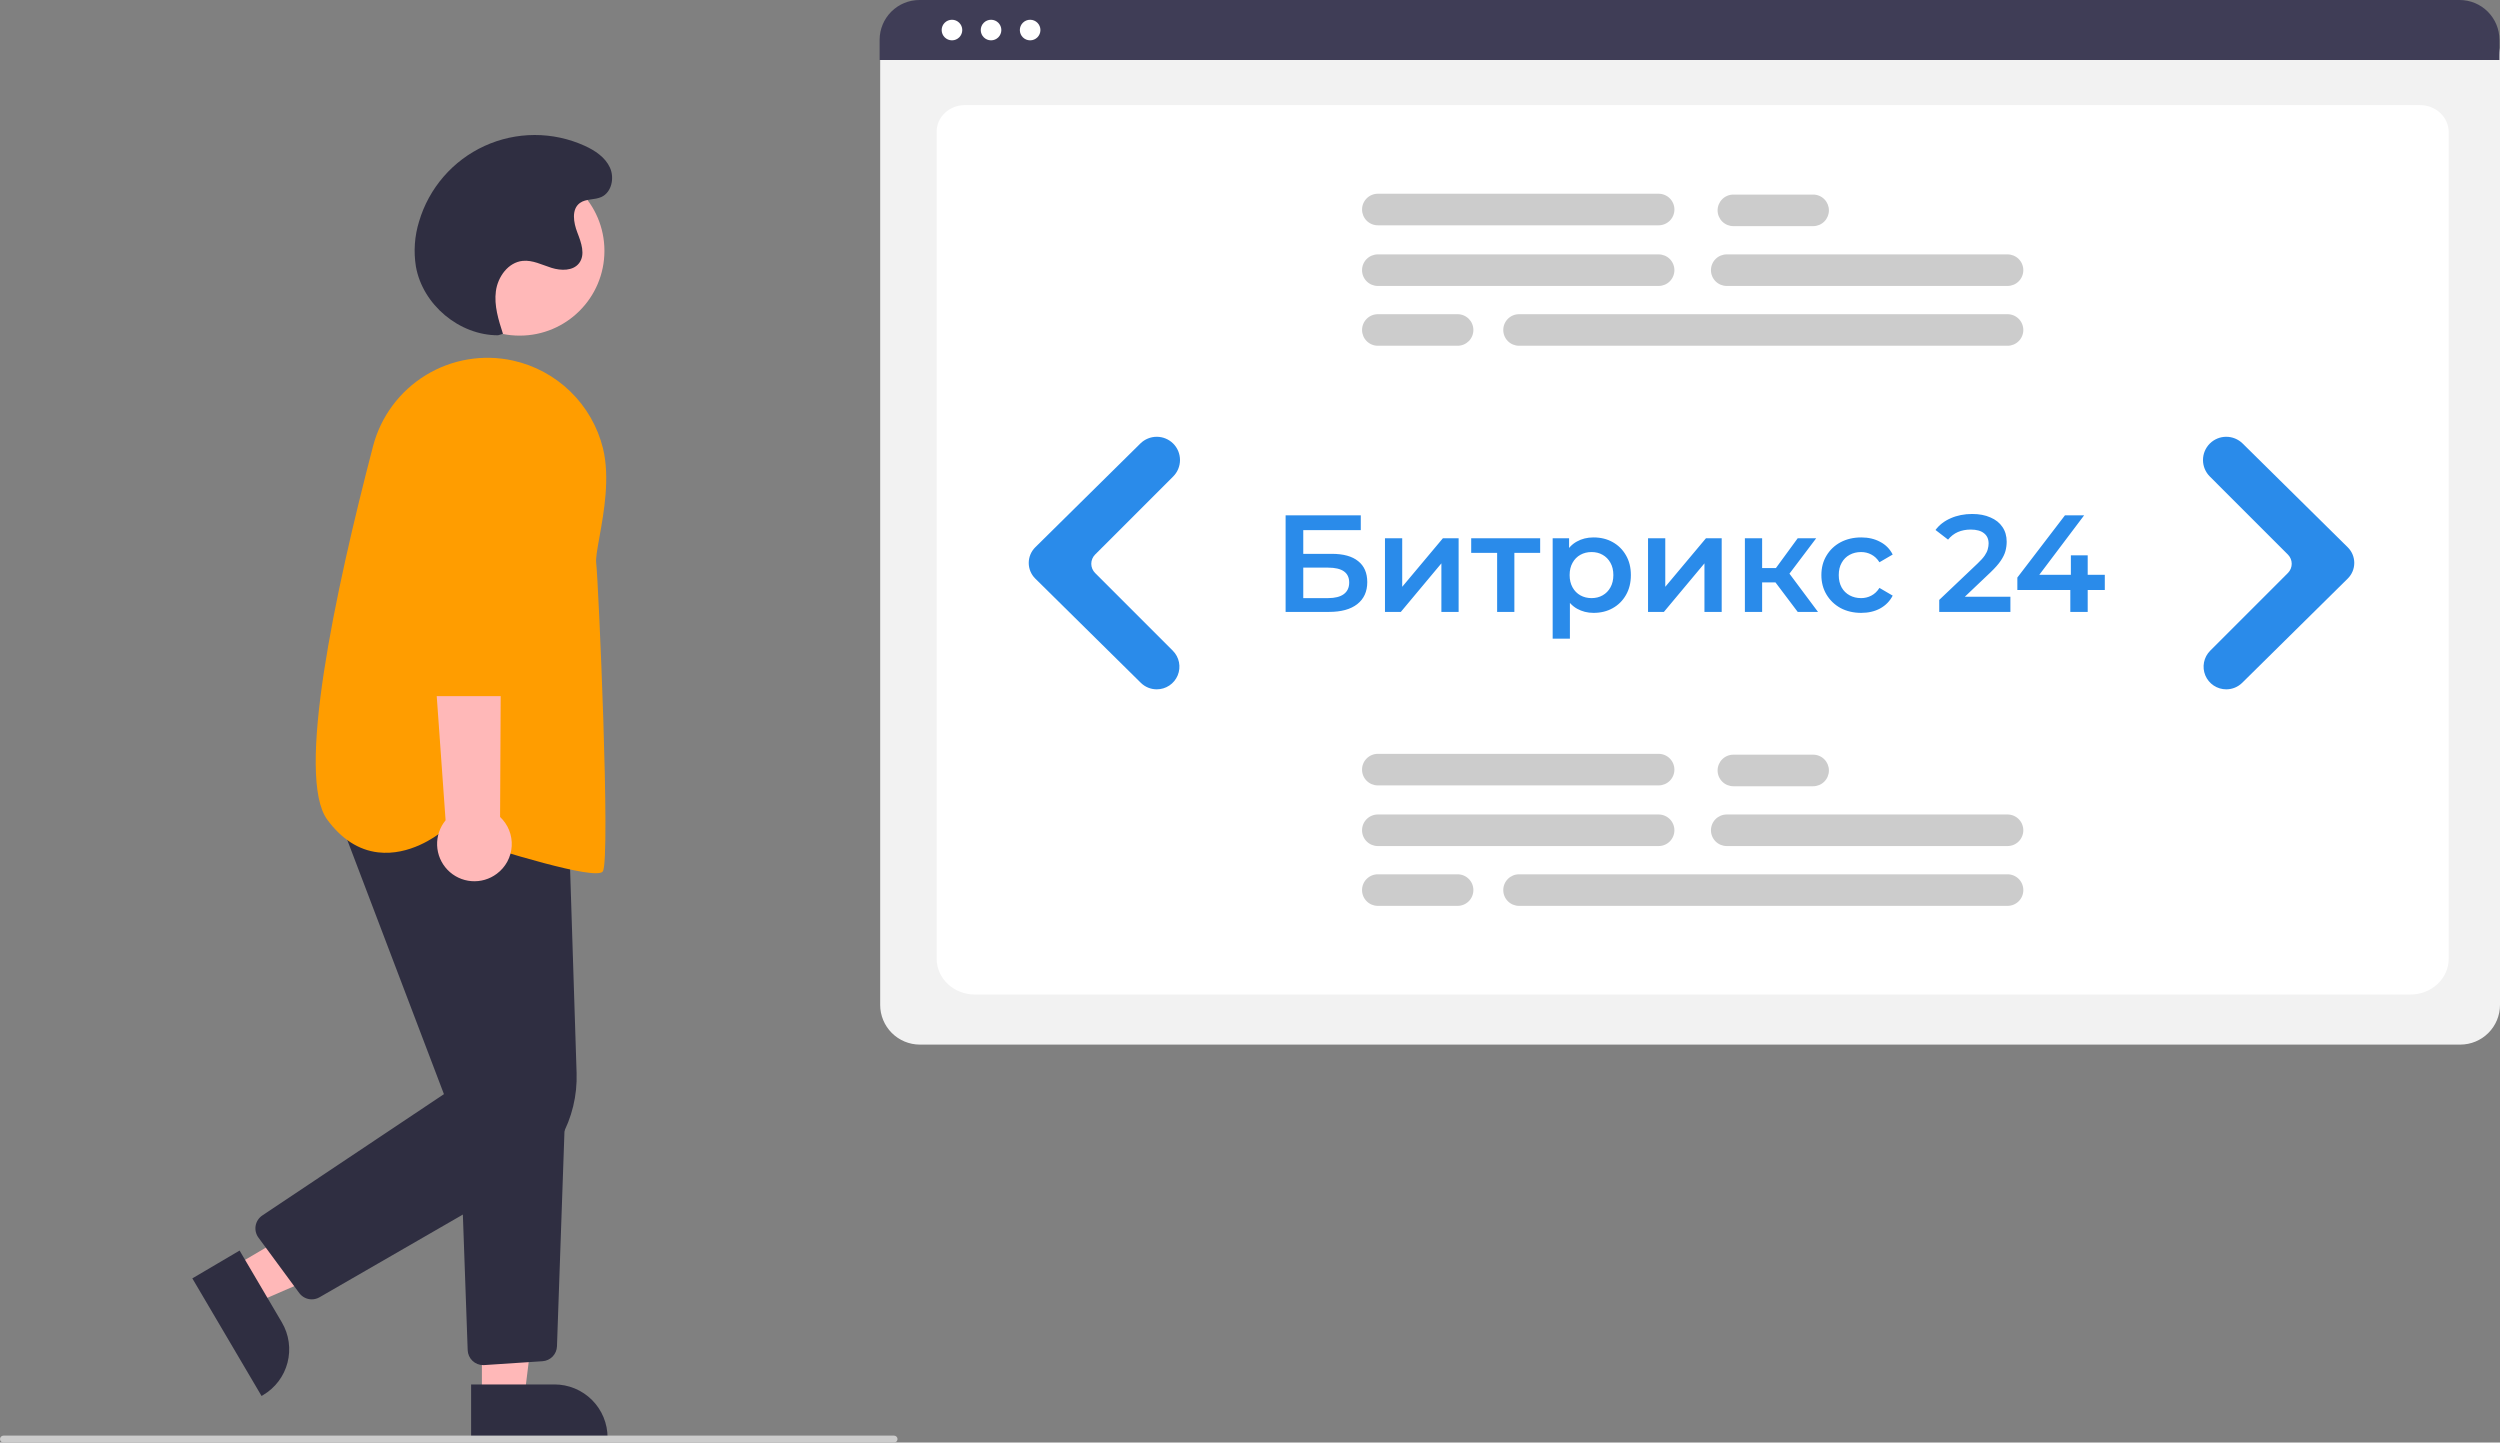 <svg width="435" height="251" viewBox="0 0 435 251" fill="none" xmlns="http://www.w3.org/2000/svg">
<rect x="0" y="0" width="435" height="251" fill="#808080" stroke="none"/>
<g clip-path="url(#clip0_242_134)">
<path d="M90.418 58.4C98.566 58.4 105.171 51.795 105.171 43.647C105.171 35.5 98.566 28.895 90.418 28.895C82.271 28.895 75.666 35.5 75.666 43.647C75.666 51.795 82.271 58.4 90.418 58.4Z" fill="#FFB8B8"/>
<path d="M40.57 220.434L44.305 226.78L70.561 215.392L65.048 206.026L40.57 220.434Z" fill="#FFB8B8"/>
<path d="M41.689 217.596L49.045 230.094C49.661 231.14 50.065 232.297 50.233 233.499C50.402 234.701 50.332 235.924 50.028 237.099C49.724 238.274 49.191 239.377 48.46 240.346C47.729 241.315 46.815 242.131 45.769 242.747L45.51 242.899L33.466 222.437L41.689 217.596Z" fill="#2F2E41"/>
<path d="M83.851 243.297L91.215 243.296L94.718 214.893L83.85 214.893L83.851 243.297Z" fill="#FFB8B8"/>
<path d="M81.973 240.892L96.475 240.892C97.689 240.892 98.891 241.131 100.012 241.595C101.133 242.06 102.152 242.74 103.01 243.598C103.869 244.457 104.549 245.475 105.014 246.597C105.478 247.718 105.717 248.92 105.717 250.133V250.434L81.973 250.435L81.973 240.892Z" fill="#2F2E41"/>
<path d="M54.246 226.088C53.822 226.088 53.404 225.989 53.026 225.797C52.648 225.606 52.32 225.328 52.069 224.987L44.967 215.341C44.75 215.047 44.596 214.712 44.512 214.356C44.429 214 44.418 213.631 44.481 213.272C44.544 212.912 44.68 212.568 44.88 212.262C45.079 211.956 45.339 211.694 45.642 211.491L77.245 190.383L58.177 140.244L98.954 143.609L100.328 186.696C100.457 190.62 99.516 194.505 97.607 197.935C95.698 201.366 92.892 204.213 89.489 206.171L55.596 225.725C55.186 225.962 54.72 226.088 54.246 226.088Z" fill="#2F2E41"/>
<path d="M84.073 237.53C83.374 237.529 82.702 237.257 82.2 236.771C81.697 236.285 81.402 235.623 81.377 234.924L79.883 192.949L98.388 191.974L96.914 234.25C96.893 234.92 96.622 235.558 96.156 236.039C95.689 236.52 95.061 236.81 94.392 236.853L84.257 237.525C84.196 237.529 84.134 237.53 84.073 237.53Z" fill="#2F2E41"/>
<path d="M103.674 151.944C98.965 151.944 82.521 146.649 76.812 144.761C75.958 145.444 71.266 148.953 65.789 148.312C62.41 147.915 59.435 146.002 56.947 142.626C51.453 135.169 58.239 103.192 64.899 77.68C66.234 72.523 69.517 68.085 74.056 65.298C78.596 62.511 84.04 61.593 89.243 62.736C93.013 63.568 96.478 65.436 99.246 68.129C102.014 70.821 103.976 74.233 104.912 77.979C106.166 83.084 105.087 89.088 104.3 93.472C103.929 95.534 103.637 97.162 103.737 97.962C104.123 101.054 106.271 149.553 104.89 151.624C104.743 151.845 104.318 151.944 103.674 151.944Z" fill="#FF9D00"/>
<path d="M86.45 152.03C87.207 151.467 87.831 150.744 88.278 149.914C88.725 149.083 88.985 148.165 89.039 147.223C89.093 146.281 88.939 145.339 88.59 144.463C88.24 143.587 87.703 142.798 87.015 142.152L87.307 83.382L73.465 85.687L77.531 142.731C76.522 143.958 75.999 145.512 76.059 147.099C76.12 148.686 76.761 150.196 77.86 151.342C78.96 152.488 80.441 153.191 82.024 153.318C83.607 153.445 85.182 152.987 86.45 152.03Z" fill="#FFB8B8"/>
<path d="M89.651 121.124H74.742C74.03 121.122 73.348 120.84 72.842 120.339C72.336 119.838 72.048 119.158 72.039 118.446L71.673 78.027C71.66 76.629 71.925 75.243 72.451 73.948C72.978 72.654 73.756 71.476 74.74 70.484C75.725 69.492 76.896 68.705 78.187 68.168C79.477 67.632 80.861 67.356 82.259 67.358C83.657 67.36 85.04 67.638 86.329 68.178C87.618 68.718 88.788 69.508 89.77 70.502C90.752 71.497 91.527 72.676 92.05 73.972C92.573 75.268 92.835 76.655 92.819 78.053L92.354 118.453C92.344 119.163 92.054 119.841 91.549 120.341C91.043 120.841 90.362 121.122 89.651 121.124Z" fill="#FF9D00"/>
<path d="M86.662 58.339C79.907 58.351 73.535 53.012 72.365 46.36C71.946 43.746 72.135 41.072 72.917 38.543C73.766 35.665 75.223 33.002 77.189 30.734C79.154 28.466 81.583 26.646 84.312 25.396C87.04 24.147 90.005 23.497 93.006 23.49C96.007 23.483 98.975 24.12 101.709 25.357C103.516 26.175 105.296 27.349 106.124 29.152C106.951 30.954 106.433 33.473 104.623 34.285C103.44 34.815 101.956 34.554 100.907 35.315C99.4 36.408 99.788 38.734 100.461 40.469C101.134 42.205 101.895 44.306 100.767 45.786C99.715 47.166 97.614 47.124 95.959 46.604C94.304 46.085 92.67 45.215 90.944 45.392C88.427 45.65 86.618 48.154 86.284 50.661C85.949 53.169 86.737 55.676 87.515 58.084L86.662 58.339Z" fill="#2F2E41"/>
<path d="M155.569 251H0.601C0.441 251 0.289 250.937 0.176 250.824C0.063 250.711 0 250.559 0 250.399C0 250.24 0.063 250.087 0.176 249.975C0.289 249.862 0.441 249.799 0.601 249.799H155.569C155.728 249.799 155.881 249.862 155.993 249.975C156.106 250.087 156.169 250.24 156.169 250.399C156.169 250.559 156.106 250.711 155.993 250.824C155.881 250.937 155.728 251 155.569 251Z" fill="#CCCCCC"/>
<path d="M428.099 181.76H160.052C158.223 181.758 156.468 181.03 155.175 179.736C153.881 178.443 153.153 176.688 153.151 174.859V9.576C153.152 8.236 153.686 6.95 154.633 6.002C155.581 5.055 156.866 4.521 158.207 4.52H429.856C431.22 4.521 432.528 5.064 433.492 6.028C434.456 6.992 434.999 8.3 435 9.663V174.859C434.998 176.688 434.27 178.443 432.976 179.736C431.683 181.03 429.928 181.758 428.099 181.76Z" fill="#F2F2F2"/>
<path d="M419.432 173.047H169.62C165.958 173.047 162.979 170.257 162.979 166.828V22.897C162.979 20.354 165.186 18.285 167.9 18.285H421.07C423.829 18.285 426.073 20.388 426.073 22.973V166.828C426.073 170.257 423.094 173.047 419.432 173.047Z" fill="white"/>
<path d="M434.904 10.436H153.054V6.922C153.057 5.087 153.787 3.327 155.086 2.029C156.384 0.731 158.145 0.002 159.981 0H427.977C429.813 0.002 431.573 0.731 432.872 2.029C434.171 3.327 434.901 5.086 434.904 6.922V10.436Z" fill="#3F3D56"/>
<path d="M165.642 7.02C166.631 7.02 167.434 6.218 167.434 5.228C167.434 4.239 166.631 3.437 165.642 3.437C164.652 3.437 163.85 4.239 163.85 5.228C163.85 6.218 164.652 7.02 165.642 7.02Z" fill="white"/>
<path d="M172.443 7.02C173.432 7.02 174.234 6.218 174.234 5.228C174.234 4.239 173.432 3.437 172.443 3.437C171.453 3.437 170.651 4.239 170.651 5.228C170.651 6.218 171.453 7.02 172.443 7.02Z" fill="white"/>
<path d="M179.243 7.02C180.233 7.02 181.035 6.218 181.035 5.228C181.035 4.239 180.233 3.437 179.243 3.437C178.254 3.437 177.452 4.239 177.452 5.228C177.452 6.218 178.254 7.02 179.243 7.02Z" fill="white"/>
<path d="M288.599 49.756H239.742C239.013 49.756 238.315 49.466 237.8 48.951C237.284 48.436 236.995 47.737 236.995 47.009C236.995 46.281 237.284 45.582 237.8 45.067C238.315 44.552 239.013 44.263 239.742 44.263H288.599C289.328 44.263 290.026 44.552 290.541 45.067C291.056 45.582 291.346 46.281 291.346 47.009C291.346 47.737 291.056 48.436 290.541 48.951C290.026 49.466 289.328 49.756 288.599 49.756Z" fill="#CCCCCC"/>
<path d="M349.31 49.756H300.453C299.724 49.756 299.026 49.466 298.51 48.951C297.995 48.436 297.706 47.737 297.706 47.009C297.706 46.281 297.995 45.582 298.51 45.067C299.026 44.552 299.724 44.263 300.453 44.263H349.31C350.039 44.263 350.737 44.552 351.252 45.067C351.767 45.582 352.057 46.281 352.057 47.009C352.057 47.737 351.767 48.436 351.252 48.951C350.737 49.466 350.039 49.756 349.31 49.756Z" fill="#CCCCCC"/>
<path d="M349.31 60.163H264.315C263.587 60.163 262.888 59.874 262.373 59.359C261.858 58.844 261.569 58.145 261.569 57.417C261.569 56.688 261.858 55.99 262.373 55.475C262.888 54.959 263.587 54.67 264.315 54.67H349.31C350.039 54.67 350.737 54.959 351.252 55.475C351.767 55.99 352.057 56.688 352.057 57.417C352.057 58.145 351.767 58.844 351.252 59.359C350.737 59.874 350.039 60.163 349.31 60.163Z" fill="#CCCCCC"/>
<path d="M288.599 39.203H239.742C239.014 39.202 238.316 38.913 237.802 38.398C237.287 37.883 236.999 37.185 236.999 36.457C236.999 35.729 237.287 35.031 237.802 34.516C238.316 34.001 239.014 33.711 239.742 33.711H288.599C288.96 33.71 289.318 33.781 289.651 33.919C289.985 34.056 290.288 34.259 290.544 34.514C290.799 34.769 291.002 35.072 291.14 35.405C291.278 35.739 291.349 36.096 291.349 36.457C291.349 36.818 291.278 37.175 291.14 37.509C291.002 37.842 290.799 38.145 290.544 38.4C290.288 38.655 289.985 38.857 289.651 38.995C289.318 39.133 288.96 39.204 288.599 39.203Z" fill="#CCCCCC"/>
<path d="M315.486 39.348H301.609C300.88 39.348 300.182 39.059 299.667 38.544C299.152 38.028 298.862 37.33 298.862 36.601C298.862 35.873 299.152 35.175 299.667 34.659C300.182 34.144 300.88 33.855 301.609 33.855H315.486C316.214 33.855 316.913 34.144 317.428 34.659C317.943 35.175 318.232 35.873 318.232 36.601C318.232 37.33 317.943 38.028 317.428 38.544C316.913 39.059 316.214 39.348 315.486 39.348Z" fill="#CCCCCC"/>
<path d="M253.618 60.163H239.742C239.014 60.162 238.316 59.872 237.802 59.357C237.287 58.843 236.999 58.144 236.999 57.417C236.999 56.689 237.287 55.991 237.802 55.476C238.316 54.961 239.014 54.671 239.742 54.67H253.618C253.979 54.67 254.337 54.74 254.67 54.878C255.004 55.016 255.307 55.218 255.563 55.473C255.818 55.728 256.021 56.031 256.159 56.365C256.297 56.698 256.368 57.056 256.368 57.417C256.368 57.778 256.297 58.135 256.159 58.468C256.021 58.802 255.818 59.105 255.563 59.36C255.307 59.615 255.004 59.817 254.67 59.955C254.337 60.093 253.979 60.163 253.618 60.163Z" fill="#CCCCCC"/>
<path d="M288.599 147.213H239.742C239.013 147.213 238.315 146.924 237.8 146.409C237.284 145.894 236.995 145.195 236.995 144.467C236.995 143.738 237.284 143.04 237.8 142.525C238.315 142.01 239.013 141.72 239.742 141.72H288.599C288.96 141.72 289.317 141.791 289.65 141.93C289.984 142.068 290.286 142.27 290.541 142.525C290.796 142.78 290.999 143.083 291.137 143.416C291.275 143.749 291.346 144.106 291.346 144.467C291.346 144.828 291.275 145.185 291.137 145.518C290.999 145.851 290.796 146.154 290.541 146.409C290.286 146.664 289.984 146.866 289.65 147.004C289.317 147.142 288.96 147.213 288.599 147.213Z" fill="#CCCCCC"/>
<path d="M349.31 147.213H300.453C299.724 147.213 299.026 146.924 298.51 146.409C297.995 145.894 297.706 145.195 297.706 144.467C297.706 143.738 297.995 143.04 298.51 142.525C299.026 142.01 299.724 141.72 300.453 141.72H349.31C349.671 141.72 350.028 141.791 350.361 141.93C350.695 142.068 350.997 142.27 351.252 142.525C351.507 142.78 351.71 143.083 351.848 143.416C351.986 143.749 352.057 144.106 352.057 144.467C352.057 144.828 351.986 145.185 351.848 145.518C351.71 145.851 351.507 146.154 351.252 146.409C350.997 146.664 350.695 146.866 350.361 147.004C350.028 147.142 349.671 147.213 349.31 147.213Z" fill="#CCCCCC"/>
<path d="M349.31 157.621H264.315C263.587 157.621 262.888 157.332 262.373 156.817C261.858 156.302 261.569 155.603 261.569 154.875C261.569 154.146 261.858 153.448 262.373 152.933C262.888 152.418 263.587 152.128 264.315 152.128H349.31C349.671 152.128 350.029 152.198 350.362 152.336C350.696 152.474 350.999 152.676 351.255 152.931C351.51 153.186 351.713 153.489 351.851 153.823C351.989 154.156 352.06 154.514 352.06 154.875C352.06 155.236 351.989 155.593 351.851 155.926C351.713 156.26 351.51 156.563 351.255 156.818C350.999 157.073 350.696 157.275 350.362 157.413C350.029 157.551 349.671 157.622 349.31 157.621Z" fill="#CCCCCC"/>
<path d="M288.599 136.661H239.742C239.013 136.661 238.315 136.372 237.8 135.857C237.284 135.342 236.995 134.643 236.995 133.915C236.995 133.186 237.284 132.488 237.8 131.973C238.315 131.458 239.013 131.168 239.742 131.168H288.599C289.328 131.168 290.026 131.458 290.541 131.973C291.056 132.488 291.346 133.186 291.346 133.915C291.346 134.643 291.056 135.342 290.541 135.857C290.026 136.372 289.328 136.661 288.599 136.661Z" fill="#CCCCCC"/>
<path d="M315.486 136.806H301.609C300.88 136.806 300.182 136.517 299.667 136.001C299.152 135.486 298.862 134.788 298.862 134.059C298.862 133.331 299.152 132.632 299.667 132.117C300.182 131.602 300.88 131.313 301.609 131.313H315.486C316.214 131.313 316.913 131.602 317.428 132.117C317.943 132.632 318.232 133.331 318.232 134.059C318.232 134.788 317.943 135.486 317.428 136.001C316.913 136.517 316.214 136.806 315.486 136.806Z" fill="#CCCCCC"/>
<path d="M253.618 157.621H239.742C239.013 157.621 238.315 157.332 237.8 156.817C237.284 156.302 236.995 155.603 236.995 154.875C236.995 154.146 237.284 153.448 237.8 152.933C238.315 152.418 239.013 152.128 239.742 152.128H253.618C253.979 152.128 254.337 152.198 254.67 152.336C255.004 152.474 255.307 152.676 255.563 152.931C255.818 153.186 256.021 153.489 256.159 153.823C256.297 154.156 256.368 154.514 256.368 154.875C256.368 155.236 256.297 155.593 256.159 155.926C256.021 156.26 255.818 156.563 255.563 156.818C255.307 157.073 255.004 157.275 254.67 157.413C254.337 157.551 253.979 157.622 253.618 157.621Z" fill="#CCCCCC"/>
<path d="M201.275 119.943C200.238 119.946 199.242 119.538 198.504 118.81L180.138 100.674C179.778 100.318 179.491 99.894 179.296 99.426C179.101 98.959 179 98.457 179 97.95C179 97.444 179.101 96.942 179.296 96.474C179.491 96.007 179.778 95.583 180.138 95.227L198.43 77.164C199.192 76.415 200.219 75.997 201.287 76C202.355 76.003 203.379 76.428 204.137 77.182C204.895 77.941 205.32 78.971 205.32 80.044C205.32 81.117 204.895 82.147 204.137 82.906L190.544 96.499C190.121 96.923 189.883 97.499 189.883 98.098C189.883 98.698 190.121 99.273 190.544 99.697L204.063 113.216C204.615 113.767 204.991 114.469 205.144 115.234C205.296 115.999 205.218 116.792 204.919 117.513C204.621 118.233 204.115 118.849 203.466 119.281C202.817 119.714 202.054 119.945 201.275 119.943Z" fill="#2A8BEA"/>
<path d="M223.696 106.472V89.672H236.776V92.24H226.768V96.368H231.736C233.752 96.368 235.28 96.792 236.32 97.64C237.376 98.472 237.904 99.688 237.904 101.288C237.904 102.936 237.32 104.216 236.152 105.128C235 106.024 233.368 106.472 231.256 106.472H223.696ZM226.768 104.072H231.088C232.288 104.072 233.2 103.84 233.824 103.376C234.448 102.912 234.76 102.24 234.76 101.36C234.76 99.632 233.536 98.768 231.088 98.768H226.768V104.072ZM240.985 106.472V93.656H243.985V102.104L251.065 93.656H253.801V106.472H250.801V98.024L243.745 106.472H240.985ZM260.5 106.472V95.48L261.196 96.2H255.988V93.656H267.988V96.2H262.804L263.5 95.48V106.472H260.5ZM277.268 106.64C276.228 106.64 275.276 106.4 274.412 105.92C273.564 105.44 272.884 104.72 272.372 103.76C271.876 102.784 271.628 101.552 271.628 100.064C271.628 98.56 271.868 97.328 272.348 96.368C272.844 95.408 273.516 94.696 274.364 94.232C275.212 93.752 276.18 93.512 277.268 93.512C278.532 93.512 279.644 93.784 280.604 94.328C281.58 94.872 282.348 95.632 282.908 96.608C283.484 97.584 283.772 98.736 283.772 100.064C283.772 101.392 283.484 102.552 282.908 103.544C282.348 104.52 281.58 105.28 280.604 105.824C279.644 106.368 278.532 106.64 277.268 106.64ZM270.164 111.128V93.656H273.02V96.68L272.924 100.088L273.164 103.496V111.128H270.164ZM276.932 104.072C277.652 104.072 278.292 103.912 278.852 103.592C279.428 103.272 279.884 102.808 280.22 102.2C280.556 101.592 280.724 100.88 280.724 100.064C280.724 99.232 280.556 98.52 280.22 97.928C279.884 97.32 279.428 96.856 278.852 96.536C278.292 96.216 277.652 96.056 276.932 96.056C276.212 96.056 275.564 96.216 274.988 96.536C274.412 96.856 273.956 97.32 273.62 97.928C273.284 98.52 273.116 99.232 273.116 100.064C273.116 100.88 273.284 101.592 273.62 102.2C273.956 102.808 274.412 103.272 274.988 103.592C275.564 103.912 276.212 104.072 276.932 104.072ZM286.758 106.472V93.656H289.758V102.104L296.838 93.656H299.574V106.472H296.574V98.024L289.518 106.472H286.758ZM312.802 106.472L308.17 100.328L310.618 98.816L316.33 106.472H312.802ZM303.61 106.472V93.656H306.61V106.472H303.61ZM305.722 101.336V98.84H310.066V101.336H305.722ZM310.906 100.424L308.098 100.088L312.802 93.656H316.018L310.906 100.424ZM323.856 106.64C322.512 106.64 321.312 106.36 320.256 105.8C319.216 105.224 318.4 104.44 317.808 103.448C317.216 102.456 316.92 101.328 316.92 100.064C316.92 98.784 317.216 97.656 317.808 96.68C318.4 95.688 319.216 94.912 320.256 94.352C321.312 93.792 322.512 93.512 323.856 93.512C325.104 93.512 326.2 93.768 327.144 94.28C328.104 94.776 328.832 95.512 329.328 96.488L327.024 97.832C326.64 97.224 326.168 96.776 325.608 96.488C325.064 96.2 324.472 96.056 323.832 96.056C323.096 96.056 322.432 96.216 321.84 96.536C321.248 96.856 320.784 97.32 320.448 97.928C320.112 98.52 319.944 99.232 319.944 100.064C319.944 100.896 320.112 101.616 320.448 102.224C320.784 102.816 321.248 103.272 321.84 103.592C322.432 103.912 323.096 104.072 323.832 104.072C324.472 104.072 325.064 103.928 325.608 103.64C326.168 103.352 326.64 102.904 327.024 102.296L329.328 103.64C328.832 104.6 328.104 105.344 327.144 105.872C326.2 106.384 325.104 106.64 323.856 106.64ZM337.426 106.472V104.384L344.098 98.048C344.658 97.52 345.074 97.056 345.346 96.656C345.618 96.256 345.794 95.888 345.874 95.552C345.97 95.2 346.018 94.872 346.018 94.568C346.018 93.8 345.754 93.208 345.226 92.792C344.698 92.36 343.922 92.144 342.898 92.144C342.082 92.144 341.338 92.288 340.666 92.576C340.01 92.864 339.442 93.304 338.962 93.896L336.778 92.216C337.434 91.336 338.314 90.656 339.418 90.176C340.538 89.68 341.786 89.432 343.162 89.432C344.378 89.432 345.434 89.632 346.33 90.032C347.242 90.416 347.938 90.968 348.418 91.688C348.914 92.408 349.162 93.264 349.162 94.256C349.162 94.8 349.09 95.344 348.946 95.888C348.802 96.416 348.53 96.976 348.13 97.568C347.73 98.16 347.146 98.824 346.378 99.56L340.642 105.008L339.994 103.832H349.81V106.472H337.426ZM351.019 102.656V100.496L359.299 89.672H362.635L354.475 100.496L352.915 100.016H366.235V102.656H351.019ZM360.235 106.472V102.656L360.331 100.016V96.632H363.259V106.472H360.235Z" fill="#2A8BEA"/>
<path d="M387.368 119.944C386.588 119.945 385.825 119.714 385.177 119.281C384.528 118.849 384.022 118.233 383.723 117.513C383.425 116.792 383.347 115.999 383.499 115.234C383.652 114.469 384.028 113.767 384.58 113.216L398.098 99.697C398.522 99.273 398.759 98.698 398.759 98.098C398.759 97.499 398.522 96.923 398.098 96.499L384.506 82.906C384.13 82.531 383.832 82.084 383.628 81.593C383.425 81.102 383.32 80.576 383.32 80.044C383.32 79.512 383.425 78.986 383.628 78.495C383.832 78.004 384.13 77.558 384.506 77.182C385.263 76.428 386.287 76.003 387.356 76C388.424 75.997 389.451 76.415 390.213 77.164L408.504 95.227C408.865 95.583 409.151 96.007 409.347 96.474C409.542 96.942 409.643 97.444 409.643 97.95C409.643 98.457 409.542 98.959 409.347 99.426C409.151 99.894 408.865 100.318 408.504 100.674L390.139 118.81C389.401 119.538 388.405 119.946 387.368 119.944Z" fill="#2A8BEA"/>
</g>
<defs>
<clipPath id="clip0_242_134">
<rect width="435" height="251" fill="white"/>
</clipPath>
</defs>
</svg>

